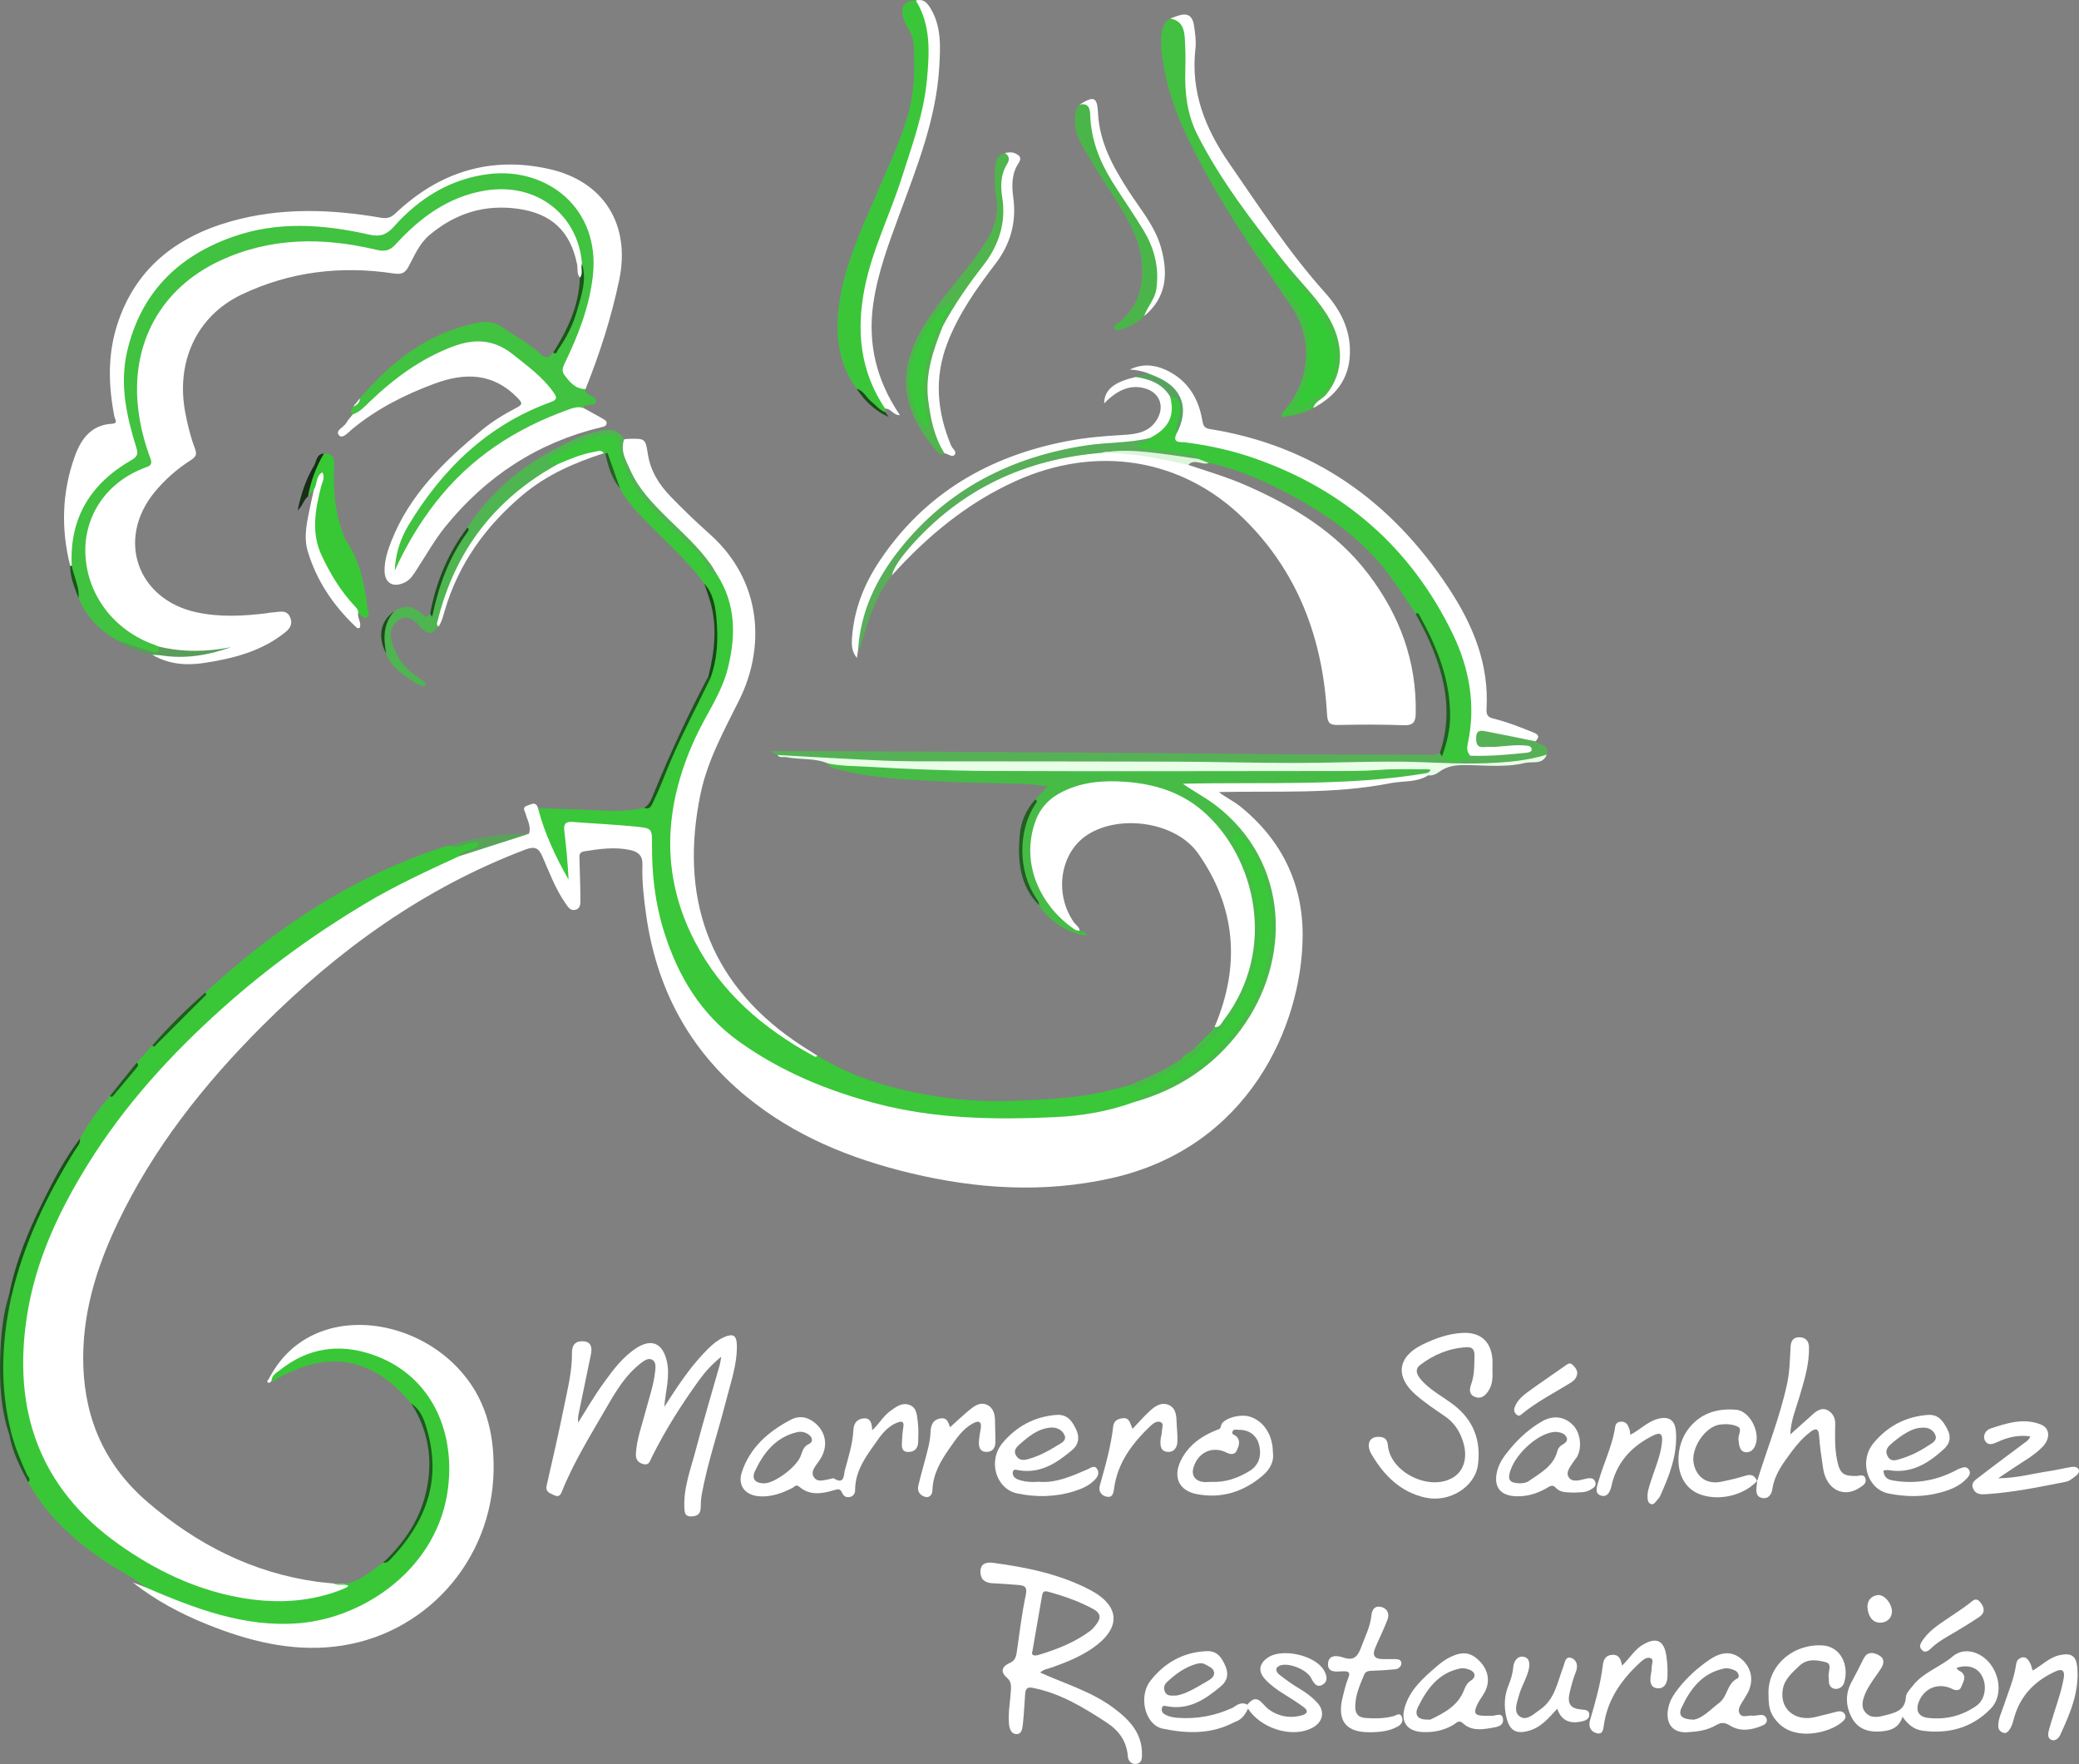 <svg xmlns="http://www.w3.org/2000/svg" width="343" height="291" viewBox="0 0 343 291" fill="none"><rect x="0" y="0" width="343" height="291" fill="#808080" stroke="none"/><g clip-path="url(#clip0_26_174)"><path d="M235.62 127.908C233.692 129.127 231.441 128.791 229.346 129.207C220.09 131.047 210.704 130.453 201.088 130.662C202.341 131.622 203.605 132.21 204.679 133.081C211.482 138.603 214.986 145.856 214.916 154.461C214.8 169.093 206.089 189.307 183.28 194.377C172.158 196.848 161.193 196.151 150.241 193.533C140.346 191.167 131.09 187.409 123.143 180.901C113.627 173.11 108.298 162.979 106.595 150.872C106.21 148.128 105.9 145.374 105.99 142.606C106.037 141.111 105.225 140.493 103.982 140.227C101.442 139.682 98.921 140.035 96.395 140.443C95.46 140.596 95.597 141.194 95.607 141.766C95.647 143.922 95.756 146.078 95.753 148.234C95.753 148.902 95.859 149.823 94.978 150.072C94.041 150.338 93.615 149.48 93.196 148.872C91.593 146.533 90.619 143.872 89.489 141.3C88.857 139.862 88.232 139.563 86.659 140.158C69.952 146.487 55.858 156.67 43.316 169.196C33.661 178.838 25.282 189.413 19.387 201.796C15.836 209.258 13.459 217.029 13.748 225.415C14.061 234.386 17.469 241.878 24.338 247.785C32.491 254.795 41.7 259.487 52.437 260.955C53.314 261.075 54.199 261.135 55.08 261.224C55.934 261.427 56.832 261.085 57.806 261.467C57.58 262.294 56.885 262.517 56.253 262.756C51.705 264.48 46.984 264.909 42.193 264.377C33.003 263.361 24.966 259.463 17.738 253.941C9.373 247.549 4.415 239.07 3.528 228.478C2.77 219.448 4.745 210.883 8.399 202.653C12.595 193.207 18.337 184.795 25.252 177.133C34.436 166.956 44.822 158.242 56.41 150.919C62.564 147.028 68.974 143.683 75.691 140.892C79.471 139.506 83.212 137.988 87.264 137.549C87.677 136.343 87.005 135.32 86.713 134.23C86.583 133.755 86.084 133.207 86.969 132.911C87.66 132.679 88.402 132.144 88.764 133.32C89.067 133.486 89.293 133.729 89.396 134.058C90.436 137.453 91.972 140.646 93.366 143.679C92.99 141.536 92.84 139.158 92.687 136.785C92.611 135.586 93.339 135.034 94.822 135.117C96.255 135.197 97.695 135.31 99.118 135.45C101.319 135.666 103.546 135.589 105.731 135.975C107.569 136.3 107.985 136.779 108.065 138.772C108.168 141.31 108.005 143.855 108.404 146.387C110.309 158.507 115.642 168.289 126.817 174.389C134.684 178.681 142.933 181.871 151.797 182.981C162.802 184.359 173.864 184.844 184.79 182.05C185.541 181.858 186.286 181.652 187.017 181.389C196.819 178.489 204.12 172.568 207.964 163.049C212.436 151.976 209.969 139.769 198.86 132.21C197.806 131.493 196.669 130.911 195.645 130.154C195.386 129.961 195.047 129.745 195.1 129.389C195.173 128.914 195.642 128.898 196.011 128.831C196.556 128.735 197.115 128.765 197.667 128.765C202.371 128.765 207.079 128.875 211.777 128.735C218.238 128.546 224.701 128.436 231.141 127.768C232.598 127.619 234.014 126.831 235.527 127.416C235.69 127.552 235.723 127.715 235.627 127.904L235.62 127.908Z" fill="white"></path><path d="M95.67 45.803C95.111 45.145 95.357 44.315 95.204 43.571C94.107 38.165 91.025 35.231 85.479 34.447C79.96 33.666 75.109 35.188 70.86 38.77C69.187 40.182 68.386 42.145 67.405 43.983C66.807 45.102 66.168 45.298 64.941 45.112C56.25 43.797 47.802 44.806 39.858 48.594C32.368 52.166 28.923 59.834 30.609 68.283C30.998 70.233 31.457 72.17 32.175 74.024C32.52 74.918 32.331 75.36 31.533 75.871C29.239 77.34 27.191 79.117 25.465 81.237C19.151 88.992 22.649 98.893 32.421 101.009C36.271 101.843 40.121 101.637 43.981 101.165C44.31 101.125 44.636 101.039 44.965 101.026C46.073 100.976 47.393 100.448 47.928 101.986C48.42 103.398 47.293 104.152 46.412 104.803C42.665 107.571 38.276 108.654 33.767 109.355C30.755 109.824 27.842 109.598 25.143 108.026C25.542 107.504 26.107 107.554 26.659 107.614C30.426 108.023 34.153 107.9 37.814 106.83C37.91 106.803 37.987 106.89 37.977 106.857C34.113 107.71 30.203 108.388 26.28 107.106C21.043 105.451 17.076 102.305 14.952 97.155C11.86 89.666 14.207 81.433 22.107 77.45C24.747 76.117 24.604 76.725 23.683 73.838C21.695 67.599 21.322 61.342 23.836 55.156C26.343 48.986 30.945 44.816 36.956 42.202C44.992 38.706 53.321 38.736 61.709 40.607C63.279 40.956 64.256 40.6 65.347 39.491C69.363 35.407 73.892 32.184 79.687 30.992C88.089 29.264 96.215 35.344 96.441 43.66C96.265 44.404 96.837 45.418 95.67 45.803Z" fill="white"></path><path d="M75.704 141.264C70.431 143.693 65.164 146.121 60.17 149.111C51.888 154.072 44.108 159.707 36.906 166.139C28.275 173.844 20.531 182.313 14.427 192.187C9.682 199.862 5.885 207.969 4.472 216.953C2.018 232.538 6.434 245.469 19.667 254.812C25.655 259.038 32.138 262.168 39.39 263.51C44.975 264.543 50.511 264.404 55.908 262.41C56.373 262.238 56.822 262.028 57.271 261.819C57.347 261.782 57.381 261.653 57.437 261.563C56.676 261.251 55.811 261.659 55.073 261.228C58.514 261.792 60.739 259.5 63.212 257.785C65.576 256.447 66.906 254.164 68.193 251.955C71.066 247.024 71.95 241.735 70.271 236.18C69.766 234.505 69.071 232.884 67.864 231.551C65.57 228.834 62.973 226.495 59.532 225.332C54.691 223.7 50.245 224.98 45.966 227.305C45.591 227.511 45.291 227.887 44.796 227.827C44.66 226.515 45.677 225.88 46.488 225.255C50.811 221.926 55.721 221.285 60.815 222.787C69.084 225.222 74.234 232.711 74.55 241.359C75.085 255.942 63.099 265.982 52.071 267.829C45.172 268.985 38.502 267.926 32.025 265.454C29.851 264.626 27.596 264.022 25.485 263.035C24.9 262.762 24.045 262.739 23.936 261.826C21.771 260.025 19.191 258.869 16.89 257.274C11.943 253.845 7.584 249.871 4.661 244.516C3.601 241.675 2.174 238.97 1.523 235.977C-0.116 229.548 -0.047 223.079 1.087 216.59C1.23 215.776 1.35 214.956 1.529 214.148C3.681 205.218 7.451 196.995 12.432 189.303C12.731 188.841 13.024 188.376 13.193 187.845C14.536 185.28 16.288 183.004 18.147 180.801C19.783 179.103 21.379 177.372 22.562 175.309C23.417 174.365 24.275 173.422 25.129 172.475C28.182 169.697 31.094 166.78 33.88 163.737C45.527 153.009 58.455 144.377 73.696 139.559C73.898 139.496 74.131 139.516 74.351 139.496C75.631 139.642 76.745 138.928 77.972 138.792C78.45 138.739 78.996 138.49 79.202 139.171C79.408 139.858 78.856 139.925 78.387 140.118C77.489 140.483 76.489 140.623 75.714 141.271L75.704 141.264Z" fill="#39C738"></path><path d="M187.087 181.811C182.858 183.363 178.432 184.09 173.984 184.293C164.132 184.748 154.29 184.582 144.655 182.067C136.509 179.937 128.802 176.748 121.94 171.834C115.636 167.322 111.842 161.009 109.544 153.67C108.072 148.965 107.536 144.188 107.569 139.3C107.586 136.739 107.556 136.629 105.039 136.376C101.522 136.021 97.981 135.868 94.453 135.589C93.193 135.489 92.97 136.044 93.11 137.171C93.439 139.795 93.662 142.433 93.811 145.115C91.667 141.38 89.855 137.509 88.757 133.323C92.235 133.446 95.716 133.516 99.191 133.709C101.578 133.841 103.932 133.802 106.266 133.257C107.599 133.097 107.729 131.881 108.105 130.997C109.458 127.815 110.898 124.668 112.214 121.472C113.351 118.714 114.951 116.213 116.227 113.535C116.537 112.89 116.859 112.252 117.092 111.571C118.259 107.398 118.532 103.208 117.358 98.992C117.092 98.032 116.616 97.162 116.191 96.268C112.966 91.859 108.71 88.41 105.069 84.387C104.009 83.214 102.981 82.018 102.296 80.573C101.196 78.782 100.793 76.695 99.866 74.831L99.729 74.848L99.626 74.762C97.635 74.785 95.829 75.529 94.004 76.2C93.392 76.426 92.827 76.775 92.179 76.905C91.786 76.931 91.401 76.865 91.045 76.715C90.114 76.323 89.971 75.635 90.809 75.13C93.778 73.343 96.76 71.562 100.388 71.419C101.452 71.376 102.034 71.835 102.396 72.752C102.559 73.167 102.639 73.602 102.712 74.034C103.387 77.862 105.325 80.988 108.022 83.709C110.233 85.942 112.49 88.131 114.745 90.321C115.695 91.244 116.557 92.268 117.099 93.49C117.414 94.201 118.049 94.354 118.621 94.663C120.497 97.079 121.165 99.926 121.328 102.87C121.604 107.807 120.31 112.392 117.847 116.668C114.532 122.419 112.018 128.446 111.29 135.131C110.359 143.679 112.344 151.47 117.105 158.6C121.467 165.136 127.402 169.92 134.059 173.91C134.295 174.05 134.547 174.173 134.84 174.139C141.031 177.997 147.927 179.844 155.025 180.944C159.171 181.585 163.394 181.774 167.6 181.588C172.614 181.366 177.641 181.186 182.555 179.997C183.832 179.688 185.102 179.349 186.375 179.027C188.161 179.279 189.567 178.223 191.024 177.535C196.137 175.126 200.243 171.478 203.296 166.73C206.784 161.302 207.921 155.374 206.8 148.989C206.185 145.48 205.111 142.168 203.309 139.088C202.943 138.466 202.863 137.775 203.532 137.307C204.137 136.885 204.566 137.393 204.938 137.792C207.502 140.543 208.965 143.882 209.583 147.51C210.544 153.135 210.218 158.627 207.695 163.953C206.521 166.431 205.141 168.764 203.505 170.864C201.696 173.186 199.426 175.146 196.935 176.847C193.86 178.95 190.405 180.223 187.09 181.808L187.087 181.811Z" fill="#3AC739"></path><path d="M196.051 76.695C199.279 77.765 202.541 78.735 205.66 80.108C213.443 83.53 220.568 87.862 225.802 94.766C230.932 101.534 233.738 109.096 233.572 117.681C233.542 119.146 233.136 119.688 231.59 119.635C227.996 119.512 224.392 119.518 220.798 119.598C219.405 119.628 219.016 119.289 218.933 117.797C218.241 105.401 214.165 94.344 205.161 85.53C194.984 75.562 180.866 73.346 167.563 79.357C159.564 82.972 152.98 88.45 147.152 94.916C146.663 94.288 146.617 94.255 147.076 93.593C148.741 91.188 150.527 88.859 152.648 86.842C159.058 80.749 166.755 77.091 175.294 75.084C177.501 74.566 179.746 74.29 182.02 74.293C186.199 74.164 190.259 75.008 194.319 75.818C194.964 75.948 195.629 76.094 196.051 76.695Z" fill="white"></path><path d="M96.012 43.501C95.444 35.71 88.804 29.998 80.023 31.44C73.948 32.437 69.267 35.929 65.247 40.335C64.173 41.511 63.269 41.484 61.946 41.172C53.231 39.115 44.63 39.145 36.344 42.989C26.539 47.538 21.552 56.664 22.792 67.406C23.118 70.223 23.809 72.928 24.797 75.566C25.079 76.32 25.05 76.749 24.192 77.054C17.509 79.423 13.745 85.241 14.097 91.613C14.463 98.215 18.819 103.996 25.415 106.342C25.675 106.435 25.924 106.554 26.177 106.664C26.509 107.634 26.183 108.026 25.056 107.754C23.364 107.345 21.725 106.737 20.132 106.026C19.883 105.916 19.657 105.76 19.397 105.671C16.471 104.049 14.267 101.767 12.954 98.663C12.724 96.813 11.86 95.112 11.717 93.241C10.69 85.759 14.214 80.466 20.019 76.39C22.489 74.656 22.37 75.254 21.538 72.194C20.209 67.286 19.371 62.319 20.681 57.292C23.324 47.166 30.01 41.032 39.912 38.122C46.475 36.191 53.042 36.643 59.621 37.956C60.163 38.065 60.722 38.125 61.247 38.291C62.651 38.736 63.641 38.238 64.596 37.165C68.811 32.424 73.955 29.161 80.316 28.317C90.656 26.945 99.636 34.344 98.227 45.76C97.685 50.149 96.338 54.279 94.423 58.243C92.857 61.485 92.967 61.867 96.115 63.741C96.308 63.858 96.468 64.004 96.594 64.19C96.501 64.635 96.784 64.851 97.099 65.077C97.568 65.406 98.426 65.562 98.323 66.216C98.213 66.914 97.382 66.771 96.807 66.818C96.454 66.848 96.361 67.057 96.315 67.339C90.839 68.722 85.841 71.15 81.27 74.423C74.979 78.928 70.215 84.739 66.83 91.683C66.587 92.181 66.374 92.693 66.102 93.175C65.852 93.613 65.772 94.477 65.121 94.251C64.472 94.025 64.626 93.201 64.758 92.62C65.264 90.401 65.945 88.231 67.099 86.254C70.986 79.586 76.316 74.263 82.613 69.881C84.894 68.293 87.431 67.153 90.034 66.193C91.168 65.775 91.214 65.309 90.523 64.406C88.043 61.166 84.781 58.934 81.246 57.033C80.279 56.515 79.242 56.518 78.168 56.708C74.893 57.282 71.92 58.598 69.141 60.366C66.285 62.18 63.585 64.193 61.231 66.658C60.426 67.502 59.612 68.529 58.188 68.359C57.447 67.904 58.162 67.519 58.248 67.1C58.74 66.735 59.103 66.263 59.372 65.718C64.596 59.581 70.713 54.84 78.843 53.219C80.335 52.92 81.725 53.202 82.949 54.036C85.043 55.462 87.304 56.668 89.18 58.389C90.094 59.226 90.659 58.97 91.261 58.14C93.489 55.601 94.682 52.554 95.45 49.342C95.906 47.438 96.418 45.501 96.006 43.498L96.012 43.501Z" fill="#41C240"></path><path d="M23.929 261.826C32.072 265.314 40.294 268.537 49.414 267.77C60.283 266.856 72.412 258.55 73.945 245.277C75.066 235.555 70.786 226.651 61.397 223.448C55.948 221.588 50.824 222.348 46.252 225.967C45.644 226.448 44.816 226.85 44.789 227.827C44.663 227.933 44.513 228.149 44.417 228.126C43.785 227.99 44.244 227.674 44.354 227.465C46.153 224.013 48.779 221.418 52.39 219.9C59.801 216.787 69.536 219.295 75.581 225.714C80.086 230.502 81.549 236.276 81.436 242.625C81.17 257.543 70.028 269.969 55.156 271.64C47.845 272.461 40.873 270.667 34.133 267.952C29.777 266.198 25.651 263.992 21.904 261.042C22.579 261.304 23.254 261.563 23.929 261.826Z" fill="white"></path><path d="M96.604 64.19C94.892 64.176 93.951 62.99 93.07 61.788C92.661 61.229 92.837 60.615 93.159 59.947C95.38 55.362 97.232 50.664 97.811 45.528C99.081 34.278 90.144 27.53 80.601 28.719C74.291 29.507 69.171 32.69 65.001 37.368C63.794 38.723 62.727 39.112 60.915 38.703C53.337 36.995 45.757 36.431 38.223 39.132C29.162 42.381 23.214 48.468 20.99 57.897C19.706 63.343 20.87 68.658 22.499 73.861C22.842 74.954 22.602 75.376 21.668 75.911C14.945 79.769 11.428 85.467 11.836 93.354C11.73 93.47 11.644 93.457 11.574 93.314C10.041 87.204 10.214 81.141 12.365 75.217C13.386 72.403 15.058 70.094 18.466 69.908C19.56 69.848 18.962 69.167 18.879 68.742C17.884 63.675 17.735 58.615 19.311 53.651C22.253 44.388 28.966 39.118 38.023 36.537C46.232 34.198 54.551 34.487 62.863 35.922C63.907 36.102 64.526 35.879 65.297 35.151C72.466 28.374 80.917 25.706 90.616 27.885C99.666 29.919 104.062 37.092 102.157 46.202C100.863 52.375 98.941 58.352 96.597 64.2L96.604 64.19Z" fill="white"></path><path d="M200.383 169.412C204.659 159.391 203.944 149.753 197.69 140.815C194.046 135.606 184.826 134.25 179.446 137.692C174.918 140.586 173.854 147.341 177.142 152.105C177.475 152.587 178.08 152.892 178.126 153.564C177.392 153.936 176.826 153.497 176.318 153.098C172.404 150.038 169.794 146.241 169.658 141.088C169.635 140.204 169.585 139.314 169.678 138.436C170.064 134.868 171.586 132.021 174.905 130.316C179.313 128.047 183.965 128.104 188.676 128.874C194.425 129.815 199.047 132.692 202.378 137.426C204.945 141.071 206.348 145.221 207.043 149.65C208.13 156.587 206.245 162.724 202.315 168.355C201.906 168.94 201.49 169.92 200.383 169.418V169.412Z" fill="white"></path><path d="M58.199 68.359C59.346 67.984 60.12 67.113 60.955 66.313C64.978 62.455 69.377 59.183 74.66 57.183C78.241 55.824 81.469 55.947 84.595 58.442C87.018 60.379 89.525 62.17 91.337 64.751C91.933 65.598 91.913 65.954 90.865 66.333C80.468 70.107 73.017 77.33 67.408 86.616C66.042 88.879 65.234 91.41 65.134 94.132C66.95 90.091 69.18 86.344 71.904 82.849C77.599 75.546 84.997 70.738 93.602 67.635C94.443 67.333 95.371 66.957 96.325 67.343C97.389 67.927 98.459 68.499 99.51 69.107C99.832 69.293 100.221 69.542 100.042 70.007C99.916 70.336 99.563 70.389 99.224 70.472C88.747 72.974 80.209 78.566 73.47 86.882C71.704 89.061 70.324 91.55 68.781 93.906C68.236 94.74 67.748 95.61 66.797 96.075C64.852 97.025 63.435 96.205 63.445 94.065C63.452 92.391 63.957 90.819 64.569 89.264C67.591 81.576 73.287 76.081 79.471 70.968C81.23 69.512 83.162 68.339 85.17 67.293C86.177 66.768 86.274 66.539 85.383 65.628C81.326 61.475 76.678 61.432 71.644 63.303C66.747 65.123 62.145 67.456 58.092 70.801C57.457 71.326 56.506 72.446 55.954 71.838C55.203 71.014 56.692 70.519 57.098 69.811C57.397 69.29 57.829 68.844 58.202 68.363L58.199 68.359Z" fill="white"></path><path d="M134.837 174.139C134.611 174.482 134.375 174.279 134.142 174.153C125.916 169.664 119.01 163.757 114.641 155.331C108.876 144.208 109.561 133.021 114.658 121.847C116.44 117.937 119.054 114.418 120.104 110.162C121.437 104.77 121.391 99.564 118.249 94.72C116.826 93.477 116.068 91.686 114.708 90.391C112.198 87.995 109.681 85.596 107.323 83.058C104.943 80.493 103.181 77.533 102.522 74.024C102.409 73.433 102.216 72.798 102.988 72.463C103.264 72.436 103.54 72.396 103.812 72.389C106.412 72.34 106.496 72.35 106.885 74.898C107.313 77.712 108.76 79.968 110.665 81.938C112.703 84.045 114.821 86.085 117.012 88.032C125.986 95.992 126.129 107.053 122.003 115.392C119.509 120.429 116.746 125.366 115.582 130.944C112.091 147.696 116.713 161.787 131.083 171.717C132.306 172.565 133.58 173.339 134.833 174.146L134.837 174.139Z" fill="white"></path><path d="M200.383 169.412C201.244 169.548 201.5 168.807 201.876 168.315C210.83 156.644 207.116 141.31 198.465 133.818C194.784 130.632 190.395 129.316 185.681 128.974C182.189 128.718 178.738 128.948 175.47 130.516C173.242 131.582 171.66 133.177 170.835 135.456C168.232 142.683 171.882 149.686 177.335 153.351C177.548 153.494 177.86 153.494 178.126 153.564C178.781 153.424 179.057 153.999 179.513 154.278C176.923 154.417 172.996 152.009 171.41 149.318C168.594 145.683 168.075 141.526 168.611 137.121C168.85 135.157 169.934 133.566 170.818 131.881C171.453 131.204 172.092 130.529 172.876 129.695C171.433 129.559 170.11 129.363 168.784 129.316C164.262 129.16 159.737 129.15 155.221 128.908C149.576 128.605 143.91 128.399 138.394 126.947C137.719 126.771 136.961 126.722 136.615 125.951C138.324 125.133 140.103 125.741 141.809 125.858C144.735 126.057 147.664 126.173 150.59 126.323C160.877 126.848 171.177 126.692 181.471 126.695C194.319 126.698 207.166 126.645 220.013 126.725C224.611 126.755 229.186 126.16 233.785 126.366C234.446 126.396 235.125 126.336 235.75 126.602C235.972 126.698 236.312 126.785 236.199 127.157C236.102 127.482 235.796 127.489 235.524 127.516C222.251 129.768 208.842 128.978 195.156 129.29C197.078 130.642 198.92 131.589 200.563 132.841C212.758 142.168 213.191 158.391 204.715 169.854C200.25 175.89 194.305 179.801 187.087 181.811C187.915 180.844 189.122 180.549 190.216 180.063C194.398 178.2 198.235 175.877 201.464 172.538C205.214 168.661 207.798 164.172 209.004 158.963C210.66 151.806 209.849 145.005 205.483 138.862C205.45 138.815 205.42 138.762 205.377 138.736C204.762 138.363 204.383 137.048 203.668 137.586C202.774 138.26 203.917 138.935 204.24 139.639C205.36 142.075 206.481 144.563 206.94 147.198C207.286 149.181 207.768 151.175 207.698 153.245C207.485 159.743 205.42 165.392 201.038 170.362C197.367 174.522 192.945 177.303 187.938 179.402C187.19 179.718 186.814 179.489 186.375 179.024C189.321 177.754 192.29 176.535 194.944 174.688C195.525 174.485 195.974 174.12 196.307 173.601C196.656 173.292 197.005 172.983 197.351 172.671C198.431 172.013 199.306 171.146 199.961 170.06C200.1 169.84 200.243 169.624 200.383 169.405V169.412Z" fill="#46BC46"></path><path d="M189.308 61.542C188.367 61.209 187.403 60.997 186.392 60.967C188.367 59.99 190.405 60.136 192.304 61.007C195.848 62.632 197.727 65.592 198.362 69.363C198.495 70.163 198.654 70.625 199.595 70.775C216.672 73.516 229.482 82.626 238.938 96.906C243.018 103.069 245.704 109.548 245.249 117.056C245.196 117.957 245.558 118.339 246.333 118.528C248.644 119.1 250.845 119.964 253.046 120.857C254.05 121.266 253.88 121.685 253.348 122.293C252.371 122.877 251.4 122.379 250.462 122.196C248.89 121.894 247.33 121.495 245.738 121.296C245.186 121.226 244.368 120.897 244.271 121.818C244.172 122.804 245.056 122.691 245.691 122.745C247.247 122.877 248.767 122.339 250.316 122.439C251.32 122.502 252.823 122.233 252.893 123.555C252.959 124.798 251.473 124.638 250.535 124.758C247.915 125.093 245.285 125.299 242.639 125.024C241.758 124.499 241.518 123.698 241.688 122.741C243.547 112.176 239.796 103.228 233.452 95.162C228.628 89.028 222.909 83.825 216.017 80.014C209.836 76.599 203.209 74.556 196.247 73.529C195.755 73.456 195.26 73.4 194.774 73.287C193.697 73.041 193.211 72.496 193.74 71.389C194.079 70.755 194.295 70.077 194.455 69.376C195.11 66.479 194.495 64.971 192.048 63.322C191.143 62.715 189.986 62.489 189.315 61.528L189.308 61.542Z" fill="white"></path><path d="M109.598 232.08C111.699 228.834 113.607 225.89 116.021 223.332C117.045 222.249 118.093 221.179 119.489 220.574C120.965 219.936 121.537 220.302 121.57 221.91C121.634 225.096 120.55 228.069 119.782 231.1C118.472 236.263 116.726 241.313 115.772 246.566C115.646 247.267 115.609 247.991 115.602 248.705C115.592 249.772 115.037 250.137 114.04 250.16C112.962 250.184 112.946 249.476 112.909 248.725C112.753 245.403 113.966 242.339 114.784 239.216C116.021 234.492 117.431 229.814 118.758 225.112C118.844 224.803 118.874 224.478 118.994 223.807C117.441 225.086 116.324 226.312 115.33 227.691C112.4 231.754 109.721 235.967 107.5 240.465C107.214 241.044 107.094 241.778 106.136 241.525C105.249 241.289 104.87 240.738 104.913 239.844C105.029 237.455 105.88 235.236 106.472 232.957C107.054 230.724 107.842 228.545 108.091 226.225C108.165 225.541 108.241 224.76 107.709 224.382C107.054 223.916 106.366 224.395 105.771 224.847C103.211 226.807 101.598 229.531 100.039 232.236C97.415 236.784 94.616 241.25 92.661 246.154C92.405 246.798 92.032 246.964 91.371 246.635C90.676 246.29 89.941 246.127 90.197 245.024C91.208 240.632 92.212 236.236 93.106 231.82C93.685 228.966 94.403 226.119 94.363 223.175C94.343 221.833 94.995 221.175 96.248 221.268C97.612 221.368 97.708 222.375 97.485 223.458C96.81 226.744 96.122 230.026 95.45 233.312C95.364 233.741 95.334 234.179 95.391 234.671C96.764 232.482 98.064 230.259 99.57 228.172C101.116 226.029 102.692 223.896 104.943 222.418C107.483 220.75 109.315 221.567 110.007 224.514C110.582 226.963 109.834 229.312 109.594 232.08H109.598Z" fill="white"></path><path d="M194.122 71.516C193.304 73.194 194.867 72.881 195.506 72.964C199.299 73.456 203.023 74.25 206.634 75.489C221.649 80.646 232.787 90.314 239.69 104.604C242.426 110.269 243.523 116.359 242.16 122.678C241.994 123.442 242.014 124.097 242.582 124.672C242.606 124.894 242.582 125.117 242.436 125.283C241.588 126.26 238.606 126.173 237.662 125.157C238.124 122.847 238.952 120.621 238.958 118.199C238.968 113.737 237.878 109.558 235.973 105.577C235.264 104.102 234.776 102.481 233.575 101.272C232.119 99.129 230.743 96.929 229.196 94.856C224.498 88.56 218.161 84.3 211.272 80.782C207.502 78.855 203.602 77.237 199.429 76.373C198.794 76.104 197.999 76.396 197.447 75.825C194.934 74.858 192.231 75.047 189.64 74.546C189.478 74.516 189.308 74.536 189.145 74.506C188.444 74.38 187.503 74.363 187.353 73.579C187.153 72.526 188.334 72.811 188.866 72.443C189.002 72.35 189.148 72.27 189.278 72.167C191.24 70.968 193.012 69.638 192.915 66.99C192.896 66.409 192.623 65.801 193.058 65.253C194.099 64.658 194.472 65.336 194.704 66.156C195.033 67.303 194.91 68.439 194.585 69.582C194.405 70.217 194.219 70.855 194.122 71.512V71.516Z" fill="#3BC53B"></path><path d="M141.33 64.123C138.434 60.156 137.799 55.671 138.348 50.937C139.216 43.408 142.65 36.743 145.536 29.899C147.332 25.643 149.356 21.486 150.274 16.895C150.909 13.715 150.929 10.539 150.73 7.349C150.67 6.389 150.327 5.426 149.765 4.572C149.44 4.073 149.19 3.502 149.027 2.93C148.495 1.057 149.203 0.116 151.105 0.086C152.99 1.9 153.489 4.256 153.612 6.718C153.918 12.991 152.671 19.018 150.726 24.952C148.881 30.576 146.716 36.078 144.698 41.64C143.328 45.411 142.647 49.348 142.394 53.322C142.148 57.126 143.069 60.778 144.738 64.23C145.237 65.26 146.015 66.19 146.035 67.416L146.055 68.001C145.313 68.296 144.974 67.698 144.562 67.309C143.461 66.273 142.451 65.15 141.333 64.13L141.33 64.123Z" fill="#3BC63A"></path><path d="M237.891 124.814C238.815 125.974 241.326 125.898 242.579 124.668C245.718 124.775 248.836 124.492 251.952 124.167C252.274 124.133 252.707 123.984 252.703 123.648C252.7 123.093 252.148 123.03 251.736 122.99C250.08 122.838 248.434 123.08 246.788 123.2C246.183 123.243 245.568 123.163 244.97 123.233C243.729 123.376 243.517 122.745 243.54 121.671C243.57 120.283 244.471 120.518 245.259 120.668C247.959 121.18 250.645 121.748 253.338 122.296C254.08 122.924 255.716 122.794 255.187 124.489C253.421 125.765 251.294 125.575 249.309 125.871C247.231 126.177 245.103 125.971 243.008 126.094C237.319 126.426 231.634 125.981 225.948 126.13C218.484 126.326 211.016 126.662 203.555 126.416C184.613 125.791 165.668 126.389 146.726 126.037C141.869 125.947 137.008 125.532 132.18 124.907C130.87 124.738 129.53 124.957 128.25 124.555C127.974 124.409 127.702 124.263 127.047 123.914C130.94 123.914 134.448 123.894 137.955 123.914C160.88 124.057 183.809 124.143 206.734 124.386C216.369 124.489 226.001 124.482 235.637 124.499C236.285 124.499 236.977 124.655 237.558 124.193C237.868 124.293 237.675 124.662 237.891 124.811V124.814Z" fill="#56B156"></path><path d="M246.226 225.83C246.273 227.099 246.3 228.375 245.541 229.488C245.01 230.269 244.335 230.85 243.324 230.435C242.286 230.01 242.453 229.106 242.732 228.319C243.281 226.774 243.237 225.189 243.267 223.591C243.284 222.667 242.922 222.205 242.037 222.245C239.148 222.375 236.561 223.448 234.31 225.172C233.229 226.003 233.885 227.006 234.663 227.844C236.145 229.438 238.084 230.425 239.789 231.724C243.088 234.236 244.348 237.598 243.846 241.592C243.38 245.293 239.138 247.928 235.165 247.054C231.065 246.154 228.339 243.403 226.304 239.947C225.326 238.286 225.918 237.03 227.388 237.03C228.302 237.03 228.881 237.316 228.98 238.439C229.379 242.931 235.926 246.097 239.776 243.712C241.475 242.662 242.143 240.505 241.465 238.11C240.94 236.259 239.989 234.711 238.337 233.598C236.701 232.495 235.052 231.382 233.569 230.09C230.111 227.069 230.58 223.79 234.729 221.787C236.81 220.783 238.985 219.989 241.349 219.883C244.228 219.753 245.967 221.258 246.22 224.169C246.266 224.717 246.226 225.275 246.226 225.827V225.83Z" fill="white"></path><path d="M128.25 124.552C134.095 124.864 139.937 125.23 145.785 125.476C149.157 125.619 152.538 125.592 155.916 125.599C168.484 125.622 181.056 125.599 193.624 125.645C200.323 125.668 207.02 125.864 213.716 125.864C219.465 125.864 225.213 125.599 230.962 125.648C235.66 125.688 240.361 126.097 245.063 125.908C248.477 125.771 251.892 125.525 255.187 124.489C254.505 126.233 252.823 125.562 251.609 125.858C248.275 126.668 244.843 126.213 241.455 126.21C239.962 126.21 238.632 126.456 237.449 127.333C236.887 127.748 236.315 127.984 235.62 127.904C235.59 127.775 235.557 127.642 235.527 127.509C236.052 127.177 236.272 126.898 235.391 126.904C232.787 126.918 230.174 126.815 227.584 127.011C224.814 127.22 222.051 127.193 219.285 127.193C200.559 127.207 181.837 127.263 163.111 127.18C156.475 127.15 149.835 126.884 143.209 126.489C141.018 126.359 138.79 126.396 136.615 125.944C134.418 125.011 132.024 125.353 129.75 124.911C129.241 124.811 128.642 125.104 128.247 124.545L128.25 124.552Z" fill="#E8FEE7"></path><path d="M216.668 67.316C215.086 68.283 213.3 68.482 211.601 68.831C211.289 68.29 211.595 68.05 211.794 67.831C216.116 63.057 216.735 55.977 213.091 50.611C208.722 44.179 204.217 37.839 200.367 31.075C196.603 24.463 192.989 17.775 191.852 10.1C191.619 8.529 191.409 6.954 191.672 5.342C191.835 4.346 192.197 3.575 193.062 3.057C194.718 3.077 195.442 3.595 195.722 5.13C196.117 7.313 196.174 9.499 196.028 11.732C195.765 15.825 196.553 19.739 198.591 23.383C203.392 31.985 209.42 39.693 215.771 47.175C217.024 48.651 218.294 50.109 219.355 51.744C221.16 54.521 221.749 57.575 221.343 60.797C221.06 63.033 219.8 64.788 218.051 66.183C217.586 66.555 216.944 66.711 216.672 67.316H216.668Z" fill="#43BF42"></path><path d="M216.668 67.316C216.971 66.186 218.138 65.881 218.8 65.077C221.792 61.445 221.858 56.492 218.876 51.824C216.871 48.684 214.155 46.119 211.864 43.208C206.627 36.554 201.444 29.879 197.577 22.287C195.838 18.868 195.439 15.25 195.559 11.509C195.615 9.738 195.582 7.977 195.466 6.206C195.353 4.519 194.814 3.379 193.055 3.053C193.418 2.924 193.78 2.791 194.142 2.661C195.898 2.037 196.752 2.498 197.012 4.342C197.178 5.542 197.367 6.788 197.231 7.977C196.413 15.074 198.791 21.124 202.76 26.885C207.811 34.211 212.675 41.654 218.633 48.308C221.167 51.136 222.833 54.385 222.713 58.336C222.583 62.608 220.272 65.396 216.662 67.316H216.668Z" fill="white"></path><path d="M289.899 244.33C291.551 238.957 293.672 233.724 294.856 228.216C295.282 226.239 295.301 224.169 295.418 222.139C295.478 221.102 295.95 220.568 296.927 220.604C297.875 220.637 298.424 221.202 298.45 222.196C298.523 225.053 297.672 227.724 296.881 230.422C296.306 232.389 295.461 234.303 295.365 236.638C296.758 235.392 297.981 234.303 299.198 233.209C299.906 232.575 300.751 232.173 301.605 232.681C302.36 233.13 302.802 233.894 302.782 234.894C302.742 236.881 302.683 238.868 303.082 240.841C303.531 243.064 304.062 243.522 306.274 243.489C306.809 243.482 307.574 243.07 307.783 243.987C307.953 244.722 307.361 245.051 306.855 245.393C304.189 247.204 301.3 245.718 300.787 242.253C300.521 240.456 300.239 238.652 300.119 236.841C300.029 235.425 299.364 235.705 298.663 236.236C297.516 237.107 296.558 238.173 295.694 239.336C294.247 241.28 292.768 243.173 292.399 245.699C292.286 246.473 291.767 247.333 290.716 247.117C289.729 246.915 289.716 246.077 289.802 245.267C289.835 244.941 289.875 244.615 289.912 244.29L289.885 244.336L289.899 244.33Z" fill="white"></path><path d="M146.035 67.412C141.902 61.263 141.234 54.578 142.667 47.441C143.93 41.155 146.823 35.454 148.745 29.414C150.45 24.051 152.419 18.772 152.937 13.091C153.346 8.585 153.602 4.156 151.105 0.083C152.402 -0.269 153.047 0.558 153.596 1.498C155.334 4.479 155.152 7.745 154.965 11.001C154.473 19.616 151.278 27.52 148.356 35.474C146.607 40.235 144.828 44.94 144.09 50.01C143.112 56.734 144.612 62.798 148.469 68.479C147.398 68.552 146.972 67.343 146.028 67.412H146.035Z" fill="white"></path><path d="M193.045 65.429C193.89 68.539 192.849 70.668 189.707 72.257C188.144 73.15 186.379 73.423 184.66 73.473C177.744 73.682 171.078 75.147 164.92 78.167C153.778 83.629 145.496 91.786 142.271 104.209C142.008 105.219 141.895 106.269 141.563 107.269C141.51 107.651 141.453 108.033 141.38 108.534C140.522 107.534 140.489 106.398 140.562 105.302C140.881 100.624 142.52 96.418 145.124 92.524C152.562 81.397 163.148 75.247 176.095 72.762C179.2 72.167 182.339 71.918 185.491 71.735C187.692 71.609 189.8 71.227 190.997 69.004C192.111 66.934 191.293 64.834 189.055 64.12C186.718 63.372 184.45 64.173 182.163 66.555C182.193 64.316 183.775 63 187.4 62.19C189.458 61.91 191.157 62.568 192.5 64.15C192.812 64.519 193.211 64.858 193.048 65.432L193.045 65.429Z" fill="white"></path><path d="M102.988 72.459C102.273 74.38 103.297 75.994 104.009 77.599C105.375 80.686 107.709 83.068 110.076 85.41C112.593 87.895 115.253 90.251 117.305 93.165C117.65 93.656 117.933 94.195 118.246 94.713C117.404 94.637 117.045 94.311 116.613 93.414C115.848 91.832 114.488 90.533 113.159 89.291C110.582 86.882 107.935 84.536 105.761 81.736C103.829 79.244 102.502 76.456 102.15 73.3C102.014 72.077 101.452 71.662 100.315 71.762C97.788 71.984 95.464 72.775 93.339 74.174C92.887 74.473 92.292 74.556 91.856 74.868C91.394 75.2 90.519 75.3 90.589 75.978C90.659 76.665 91.57 76.227 91.989 76.582C91.949 77.131 91.464 77.247 91.105 77.47C81.822 83.131 75.584 91.112 72.731 101.647C72.582 102.202 72.073 102.704 72.359 103.358C71.092 104.843 70.487 104.787 69.014 103.059C67.728 101.551 66.145 101.517 65.031 103.003C64.472 103.747 64.326 104.587 64.559 105.504C65.161 107.88 66.338 109.857 68.369 111.302C69.061 111.794 69.879 112.179 70.394 113.063C69.643 113.292 69.107 113.023 68.629 112.711C66.657 111.425 64.582 110.229 63.718 107.83C63.232 106.039 62.823 104.268 63.731 102.454C64.06 101.793 64.659 101.411 65.044 100.83C66.813 99.773 67.827 99.84 69.476 101.159C69.978 101.561 70.427 102.062 70.966 101.225C71.787 99.434 71.98 97.451 72.725 95.633C73.742 93.145 74.78 90.673 76.362 88.467C76.662 88.052 77.137 87.666 77.094 87.052C80.917 81.167 86.074 76.808 92.332 73.702C92.847 73.662 93.259 73.43 93.598 73.047C95.324 72.031 97.219 71.453 99.154 71.047C100.68 70.728 102.113 70.898 102.988 72.456V72.459Z" fill="#4EB550"></path><path d="M51.795 80.752C51.466 81.141 51.136 81.526 50.811 81.915C50.442 81.656 50.375 81.254 50.505 80.895C51.263 78.762 51.898 76.566 53.441 74.812C54.96 74.692 55.173 75.685 55.13 76.838C54.977 80.785 55.209 84.676 56.749 88.387C56.832 88.59 56.849 88.836 56.972 89.008C59.299 92.317 60.114 96.108 60.579 100.026C60.649 100.617 61.084 101.318 60.619 101.757C60.007 102.335 59.648 101.262 59.06 101.258C56.16 98.305 53.963 94.886 52.35 91.092C51.296 88.61 51.572 85.995 51.835 83.417C51.984 81.948 52.433 80.519 52.875 79.088C52.303 79.523 52.772 80.603 51.795 80.755V80.752Z" fill="#38C836"></path><path d="M165.781 25.244C166.32 25.158 166.842 25.041 167.397 25.267C168.195 25.593 168.641 26.015 168.072 26.869C166.882 28.653 166.905 30.64 167.178 32.626C167.736 36.683 166.682 40.315 164.238 43.507C161.11 47.594 158.164 51.747 156.295 56.611C154.078 62.376 154.606 67.954 156.917 73.513C157.133 74.028 157.954 74.506 157.476 75.044C157.06 75.509 156.398 74.838 155.827 74.785C154.985 74.519 154.673 73.792 154.39 73.071C152.156 67.379 151.933 61.671 154.281 55.953C154.533 55.339 154.746 54.711 155.015 54.106C155.075 53.94 155.152 53.78 155.235 53.624C157.04 50.066 159.281 46.8 161.755 43.66C164.425 40.268 165.618 36.371 164.807 32.008C164.538 30.556 164.704 29.118 165.302 27.789C165.678 26.955 165.838 26.134 165.785 25.247L165.781 25.244Z" fill="white"></path><path d="M329.651 243.868C332.823 243.834 335.406 243.084 338.039 242.691C339.289 242.505 340.523 242.206 341.77 241.997C342.209 241.924 342.751 241.997 342.94 242.399C343.15 242.838 342.771 243.26 342.418 243.522C341.936 243.881 341.424 244.326 340.865 244.436C336.49 245.306 332.114 246.2 327.646 246.492C326.791 246.549 325.95 246.526 325.534 245.582C325.099 244.595 325.93 244.127 326.485 243.695C328.913 241.801 331.406 239.987 333.863 238.13C334.249 237.837 334.718 237.611 334.954 236.957C333.025 236.678 331.26 237.09 329.581 237.871C328.813 238.226 328.018 238.512 327.539 237.734C327.007 236.874 327.632 235.914 328.361 235.674C331.067 234.781 333.85 233.854 336.713 234.997C338.222 235.601 338.312 237.316 336.969 238.698C335.576 240.13 333.813 241.077 332.174 242.186C331.466 242.665 330.751 243.137 329.651 243.874V243.868Z" fill="white"></path><path d="M203.705 284.073C203.522 283.677 203.276 283.299 203.678 282.873C204.167 282.355 203.904 281.993 203.379 281.717C204.064 281.262 204.739 280.757 205.64 281.132C205.686 281.152 205.723 281.205 205.763 281.242C207.455 279.169 208.1 281.066 209.29 281.966C210.833 283.132 212.788 283.528 214.783 282.973C215.87 282.671 215.801 282.129 215.019 281.568C213.995 280.83 212.935 280.139 211.857 279.481C210.723 278.787 209.646 278.016 208.745 277.046C207.522 275.727 207.701 274.458 209.181 273.441C211.515 271.836 216.944 273.046 218.404 275.504C218.889 276.321 219.165 277.302 218.278 277.873C217.263 278.528 216.741 277.657 216.309 276.813C215.594 275.414 212.532 274.182 211.139 274.777C210.185 275.182 210.6 275.893 211.116 276.298C212.193 277.149 213.327 277.943 214.507 278.644C215.515 279.242 216.429 279.936 217.23 280.774C218.673 282.275 218.321 284.119 216.432 285.076C213.397 286.618 208.735 285.408 206.318 282.451C206.182 282.282 206.062 282.096 205.896 281.867C205.427 282.917 204.789 283.727 203.705 284.079V284.073Z" fill="white"></path><path d="M291.777 279.687C291.498 274.876 295.717 271.168 300.661 271.437C303.747 271.603 305.123 274.82 304.245 277.617C304.046 278.255 303.381 278.727 302.666 278.594C301.921 278.454 301.692 277.797 301.722 277.072C301.725 276.963 301.735 276.846 301.712 276.74C301.516 275.879 302.363 274.517 301.276 274.225C299.866 273.849 298.201 273.54 296.881 274.79C295.717 275.889 294.447 276.973 294.141 278.62C293.539 281.847 296.073 284.039 299.438 283.272C300.664 282.993 301.881 282.651 303.105 282.355C303.63 282.229 304.146 282.338 304.392 282.847C304.661 283.398 304.245 283.794 303.87 284.113C301.742 285.903 296.319 287.169 293.483 284.315C292.196 283.023 291.76 281.933 291.777 279.687Z" fill="white"></path><path d="M289.922 244.283C287.711 246.685 283.741 247.615 280.679 246.592C276.137 245.074 276.144 239.12 278.361 235.99C280.336 233.203 283.176 232.279 286.447 232.565C288.851 232.774 290.687 236.748 289.4 238.831C289.097 239.323 288.635 239.615 288.023 239.568C287.441 239.525 287.146 239.127 286.996 238.632C286.886 238.269 286.88 237.874 286.82 237.499C286.707 236.764 287.511 235.751 286.707 235.352C285.875 234.937 284.745 234.877 283.791 235C281.28 235.326 278.893 238.997 279.442 241.489C279.941 243.758 281.666 244.908 283.964 244.436C285.307 244.16 286.653 243.864 287.957 243.446C288.968 243.12 289.526 243.439 289.892 244.339C289.895 244.333 289.922 244.286 289.922 244.286V244.283Z" fill="white"></path><path d="M226.134 285.76C222.055 285.847 220.512 283.88 221.539 279.886C221.799 278.876 222.011 277.84 222.417 276.886C222.886 275.786 222.417 275.677 221.506 275.71C220.485 275.75 219.052 275.999 219.102 274.497C219.155 272.859 220.725 273.125 221.662 273.444C223.531 274.085 224.093 273.025 224.601 271.657C225.23 269.959 226.081 268.321 226.257 266.497C226.357 265.447 226.879 264.872 227.83 265.081C228.811 265.297 229.29 266.138 228.927 267.131C228.462 268.414 227.847 269.647 227.298 270.899C227.165 271.201 227.035 271.504 226.902 271.803C226.348 273.063 226.758 273.693 228.132 273.693C228.797 273.693 229.462 273.7 230.127 273.693C230.663 273.687 231.218 273.806 231.205 274.404C231.191 274.886 230.752 275.318 230.224 275.371C228.96 275.497 227.687 275.577 226.417 275.62C225.835 275.64 225.323 275.654 225.06 276.281C224.359 277.959 223.614 279.611 223.591 281.494C223.577 282.737 224.103 283.328 225.326 283.415C226.876 283.524 228.402 283.501 229.925 283.102C230.34 282.996 230.992 282.395 231.304 283.285C231.547 283.976 231.181 284.488 230.619 284.804C229.233 285.584 227.7 285.744 226.141 285.76H226.134Z" fill="white"></path><path d="M141.566 107.269C141.952 100.926 144.569 95.484 148.452 90.6C156.339 80.676 166.835 75.36 179.2 73.476C182.685 72.944 186.256 73.107 189.71 72.257C189.345 73.257 188.317 72.911 187.283 73.413C188.942 74.32 190.568 74.147 192.074 74.403C193.733 74.682 195.409 74.871 197.078 75.091C197.464 75.141 197.657 75.347 197.72 75.712C196.809 76.081 195.891 75.901 194.974 75.758C191.044 75.147 187.12 74.489 183.12 74.582C182.682 74.592 182.233 74.496 181.814 74.702C169.199 75.709 158.533 80.676 150.131 90.258C148.402 92.231 147.368 93.826 147.155 94.916C144.612 98.135 143.352 101.939 142.228 105.8C142.072 106.335 141.972 106.86 141.57 107.272L141.566 107.269Z" fill="#58AE59"></path><path d="M335.366 275.581C336.949 274.67 338.146 273.374 339.895 273.022C341.713 272.654 342.521 273.165 342.701 274.959C343.11 279.019 341.547 282.611 339.921 286.169C339.685 286.684 339.143 287.279 338.472 287.033C337.753 286.771 337.89 285.947 338.029 285.425C338.561 283.471 339.236 281.561 339.811 279.617C340.094 278.674 340.33 277.707 340.493 276.737C340.659 275.733 340.3 275.199 339.203 275.69C335.842 277.192 333.421 279.584 332.357 283.162C332.138 283.903 331.998 284.671 331.549 285.299C331.32 285.621 331.02 286.043 330.462 285.827C329.94 285.628 329.674 285.285 329.677 284.704C329.681 283.521 330.219 282.488 330.575 281.408C331.33 279.126 332.307 276.91 332.636 274.504C332.716 273.913 333.065 273.594 333.544 273.444C334.202 273.242 334.581 273.74 334.864 274.212C335.083 274.577 335.167 275.026 335.359 275.581H335.366Z" fill="white"></path><path d="M268.982 236.691C270.648 235.821 271.831 234.508 273.54 234.06C275.376 233.581 276.37 234.286 276.503 236.206C276.765 240.017 275.415 243.429 273.893 246.795C273.74 247.134 273.42 247.396 273.198 247.709C272.992 248.001 272.732 248.24 272.376 248.114C271.984 247.974 271.864 247.629 271.825 247.204C271.731 246.237 272.044 245.366 272.327 244.469C273.018 242.276 273.996 240.163 274.208 237.831C274.325 236.555 273.946 236.213 272.732 236.814C269.371 238.482 266.97 240.947 265.973 244.639C265.96 244.692 265.956 244.748 265.946 244.801C265.743 245.808 265.344 247.034 264.211 246.742C262.964 246.419 263.486 245.187 263.758 244.24C264.57 241.452 265.853 238.818 266.385 235.944C266.501 235.322 266.452 234.582 267.412 234.525C268.37 234.472 268.603 235.156 268.845 235.834C268.935 236.083 268.932 236.366 268.982 236.688V236.691Z" fill="white"></path><path d="M165.781 25.244C166.529 25.709 166.619 26.3 166.164 27.038C165.096 28.772 165.043 30.616 165.356 32.593C166.014 36.743 164.777 40.494 162.26 43.73C159.757 46.95 157.432 50.265 155.514 53.864C154.756 52.74 155.644 51.907 155.91 50.936C153.1 54.498 150.716 58.242 150.61 63.03C150.54 66.067 150.607 66.389 152.558 69.316C152.046 67.628 152.113 65.894 152.023 64.163C151.863 61.153 152.731 58.382 153.749 55.641C154.041 54.85 154.251 53.761 155.524 53.844C153.978 57.754 152.598 61.684 153.143 66.02C153.532 69.107 154.134 72.104 155.827 74.782C155.118 75.067 155.115 75.067 154.56 74.426C148.246 67.13 147.84 60.552 153.21 52.475C155.534 48.98 158.383 45.89 160.85 42.507C162.915 39.68 164.92 36.783 164.391 33.025C164.152 31.321 164.026 29.63 164.135 27.925C164.252 26.121 164.598 25.626 165.781 25.241V25.244Z" fill="#4FB54C"></path><path d="M188.763 52.156C187.646 53.262 186.262 53.927 184.809 54.438C184.534 54.535 183.995 54.488 183.882 54.312C183.639 53.933 183.958 53.621 184.307 53.382C188.969 50.189 189.228 43.986 187.439 39.321C185.691 34.756 182.578 30.968 180.171 26.779C178.835 24.453 177.099 22.294 177.368 19.357C177.438 18.579 177.511 17.835 178.113 17.263C179.267 16.742 179.899 17.207 180.175 18.35C180.291 18.835 180.437 19.32 180.457 19.815C180.597 23.902 182.452 27.347 184.49 30.739C186.479 34.048 189.095 36.992 190.395 40.71C191.207 43.032 191.692 45.371 191.163 47.86C190.801 49.571 189.71 50.807 188.763 52.153V52.156Z" fill="#4AB64A"></path><path d="M256.919 281.88C255.513 283.418 254.329 284.85 252.451 285.452C250.173 286.179 249.036 285.538 248.514 283.232C248.112 281.455 248.178 279.764 248.866 278.059C249.252 277.102 249.568 276.112 249.654 275.046C249.734 274.046 250.363 273.089 251.426 273.321C252.487 273.554 252.394 274.747 252.175 275.571C251.882 276.674 251.33 277.704 250.904 278.774C250.765 279.126 250.655 279.495 250.552 279.86C250.22 281.026 249.668 282.495 250.815 283.209C251.932 283.907 253.032 282.737 254.027 282.066C256.524 280.385 256.926 277.554 257.893 275.039C258.163 274.338 258.226 273.195 259.193 273.494C260.084 273.77 260.424 274.727 259.988 275.813C259.542 276.926 259.223 278.102 258.957 279.275C258.545 281.099 259.124 281.87 260.962 282.023C261.544 282.073 262.146 282.083 262.202 282.79C262.262 283.545 261.617 283.83 261.025 283.967C259.167 284.392 257.634 283.996 256.922 281.88H256.919Z" fill="white"></path><path d="M186.861 235.704C187.855 234.665 188.749 233.608 189.77 232.694C190.585 231.967 191.579 231.276 192.746 231.737C193.863 232.179 194.073 233.246 194.106 234.352C194.139 235.508 194.302 236.668 194.252 237.821C194.212 238.768 193.71 239.602 192.626 239.512C191.446 239.416 191.406 238.432 191.472 237.515C191.506 237.08 191.675 236.651 191.682 236.216C191.692 235.678 192.024 234.917 191.582 234.651C190.98 234.289 190.279 234.781 189.813 235.223C186.834 238.07 184.394 241.263 183.812 245.499C183.702 246.293 183.589 247.064 182.648 246.914C181.741 246.772 181.182 246.037 181.451 245.074C182.349 241.851 183.287 238.638 183.659 235.296C183.772 234.286 184.56 234.027 185.282 233.954C186.412 233.841 186.472 234.98 186.858 235.704H186.861Z" fill="white"></path><path d="M267.619 274.776C268.902 273.537 269.683 272.092 271.113 271.278C273.284 270.039 274.518 270.63 274.903 273.065C275.096 274.278 275.156 275.487 275.096 276.7C275.046 277.743 274.548 278.617 273.414 278.504C272.27 278.388 272.207 277.398 272.33 276.454C272.386 276.016 272.506 275.577 272.493 275.142C272.476 274.607 272.882 273.849 272.403 273.58C271.795 273.241 271.106 273.78 270.644 274.202C267.619 276.976 265.295 280.192 264.643 284.365C264.52 285.159 264.503 286.166 263.479 285.936C262.578 285.734 261.976 284.983 262.332 283.77C263.197 280.823 264.054 277.863 264.423 274.8C264.54 273.823 264.839 273.089 265.943 272.996C267.13 272.899 267.402 273.733 267.622 274.773L267.619 274.776Z" fill="white"></path><path d="M156.744 235.445C157.772 234.522 158.766 233.581 159.813 232.704C160.664 231.993 161.638 231.239 162.786 231.727C163.913 232.206 164.169 233.339 164.165 234.512C164.162 235.671 164.245 236.831 164.219 237.987C164.195 238.954 163.66 239.565 162.663 239.515C161.645 239.465 161.459 238.668 161.502 237.847C161.539 237.136 161.678 236.432 161.795 235.728C162.027 234.342 161.362 234.336 160.428 234.86C158.789 235.777 157.782 237.319 156.744 238.791C155.248 240.914 153.911 243.133 153.838 245.841C153.815 246.639 153.303 247.08 152.721 246.951C151.883 246.765 151.272 246.097 151.504 245.11C151.84 243.668 152.249 242.243 152.628 240.811C153.02 239.326 153.459 237.847 153.519 236.296C153.562 235.153 153.868 234.203 155.168 233.993C156.395 233.794 156.488 234.887 156.744 235.445Z" fill="white"></path><path d="M188.763 52.156C189.288 50.598 190.538 49.395 190.781 47.67C191.276 44.175 190.462 40.982 188.686 38.032C187.04 35.294 185.185 32.683 183.499 29.968C181.411 26.603 179.995 22.995 179.869 18.968C179.835 17.865 179.556 16.945 178.11 17.26C180.49 15.758 181.026 15.994 181.155 18.662C181.391 23.486 183.632 27.51 186.156 31.437C188.118 34.49 190.552 37.281 191.556 40.873C192.749 45.145 192.487 49.083 188.759 52.149L188.763 52.156Z" fill="white"></path><path d="M51.795 80.752C52.383 79.888 52.034 78.576 53.178 77.915C53.683 78.765 53.158 79.523 52.972 80.267C52.008 84.111 51.289 87.935 53.115 91.749C54.528 94.707 56.187 97.494 58.444 99.896C58.807 100.282 59.213 100.644 59.06 101.258C59.026 102.029 59.615 102.71 59.382 103.524C59.003 103.81 58.764 103.464 58.564 103.275C54.957 99.826 52.244 95.799 50.791 90.999C50.006 88.41 50.727 85.865 51.223 83.327C51.392 82.467 51.602 81.613 51.795 80.755V80.752Z" fill="white"></path><path d="M72.362 103.361C71.91 103.072 72.136 102.694 72.226 102.331C75.069 90.879 81.645 82.287 91.992 76.589C93.941 75.745 95.896 74.911 98.007 74.559C98.549 74.469 99.164 74.107 99.626 74.765C94.769 76.333 90.144 78.347 86.194 81.683C80.106 86.826 75.624 93.039 73.37 100.753C73.107 101.647 72.891 102.564 72.362 103.358V103.361Z" fill="white"></path><path d="M317.488 272.477C316.88 272.132 316.514 271.687 317.043 270.833C318.034 269.235 319.53 268.221 321.029 267.198C322.299 266.331 323.603 265.507 324.826 264.573C325.455 264.095 325.96 263.417 326.702 264.304C327.383 265.121 327.583 266.019 326.569 266.716C325.352 267.553 324.085 268.318 322.818 269.078C321.362 269.956 319.832 270.72 318.592 271.922C318.316 272.188 318.024 272.461 317.488 272.477Z" fill="white"></path><path d="M260.224 226.465C260.168 227.435 259.539 227.86 258.947 228.222C256.321 229.824 253.578 231.242 251.17 233.193C250.885 233.425 250.615 233.747 250.186 233.345C249.811 232.993 249.731 232.605 249.894 232.153C250.286 231.07 251.124 230.319 251.998 229.677C254.08 228.146 256.238 226.717 258.342 225.219C258.695 224.966 258.974 224.784 259.36 225.079C259.858 225.465 260.168 225.963 260.224 226.468V226.465Z" fill="white"></path><path d="M67.861 231.552C69.609 232.701 70.128 234.638 70.607 236.419C72.798 244.609 70.035 251.403 64.366 257.291C64.054 257.616 63.705 257.882 63.206 257.789C66.607 254.593 69.177 250.852 70.258 246.28C71.491 241.077 70.776 236.117 67.857 231.555L67.861 231.552Z" fill="#1C5A1C"></path><path d="M312.142 265.816C312.109 267.122 311.098 267.73 310.114 267.69C308.817 267.636 308.212 266.474 308.109 265.254C308.016 264.145 308.618 263.317 309.741 263.138C310.832 262.965 312.105 264.467 312.142 265.816Z" fill="white"></path><path d="M19.401 105.671C21.193 106.262 22.978 106.887 24.787 107.431C25.412 107.617 26.416 108.172 26.18 106.661C30.157 107.617 34.143 107.551 38.143 106.754C34.402 108.089 30.592 108.744 26.629 108.123C26.14 108.046 25.638 108.056 25.143 108.026C23.108 107.534 21.08 107.033 19.401 105.671Z" fill="#589D59"></path><path d="M13.186 187.838C13.323 188.652 12.738 189.167 12.368 189.758C7.664 197.29 3.887 205.224 1.872 213.923C1.553 213.962 1.35 213.896 1.523 213.514C2.56 208.178 4.628 203.208 7.009 198.367C8.808 194.709 10.706 191.101 13.186 187.838Z" fill="#1A511A"></path><path d="M75.704 141.264C76.193 140.151 77.426 140.45 78.237 139.942C78.543 139.752 79.105 139.772 78.906 139.221C78.716 138.692 78.284 139.038 77.925 139.051C76.718 139.101 75.634 140.181 74.341 139.49C78.533 138.078 82.852 137.523 87.261 137.556C83.408 138.792 79.554 140.028 75.704 141.264Z" fill="#58A359"></path><path d="M237.891 124.814C237.781 124.608 237.668 124.402 237.558 124.196C239.819 117.449 238.317 111.109 235.451 104.926C234.875 103.684 234.2 102.491 233.572 101.272C233.918 100.963 234.071 101.288 234.187 101.498C237.043 106.657 239.254 112.026 239.248 118.053C239.248 120.386 238.712 122.635 237.891 124.814Z" fill="#1F5F20"></path><path d="M181.81 74.702C184.41 74.19 187.03 74.337 189.634 74.606C192.337 74.885 195.027 75.337 197.72 75.709C198.288 75.928 198.86 76.151 199.429 76.37C198.338 76.828 197.085 75.586 196.054 76.689C191.359 75.652 186.658 74.649 181.814 74.699L181.81 74.702Z" fill="#DCF6D9"></path><path d="M1.523 213.517C1.639 213.653 1.756 213.79 1.872 213.926C0.246 221.355 -0.05 228.784 1.822 236.219C1.739 236.366 1.719 236.562 1.519 236.618C0.103 232.432 -0.1 228.086 0.037 223.74C0.146 220.295 0.449 216.843 1.523 213.52V213.517Z" fill="#215A21"></path><path d="M117.182 111.927C114.681 117.13 111.932 122.213 109.8 127.592C109.192 129.124 108.557 130.652 107.845 132.137C107.559 132.735 107.327 133.642 106.266 133.26C107.044 132.832 107.367 132.084 107.682 131.31C110.432 124.579 113.458 117.974 116.879 111.551C117.082 111.598 117.095 111.79 117.182 111.93V111.927Z" fill="#1D551D"></path><path d="M193.045 65.429C191.775 63.286 189.69 62.552 187.4 62.186C187.888 61.535 188.756 62.007 189.308 61.542C189.91 61.788 190.518 62.014 191.11 62.283C195.13 64.117 196.237 67.516 194.122 71.516C193.92 70.389 194.485 69.393 194.671 68.333C194.98 66.585 194.329 65.446 193.048 65.426L193.045 65.429Z" fill="#58A261"></path><path d="M170.818 131.878C171.267 132.16 170.968 132.419 170.795 132.685C167.879 137.121 167.969 143.872 171.018 148.271C171.244 148.596 171.473 148.896 171.41 149.317C168.215 146.075 167.883 142.015 168.232 137.818C168.415 135.589 169.266 133.559 170.818 131.878Z" fill="#225E22"></path><path d="M77.094 87.052C77.426 87.241 77.353 87.463 77.167 87.719C74.168 91.793 72.442 96.407 71.401 101.308C71.368 101.461 71.312 101.61 71.265 101.763C71.165 101.584 71.069 101.404 70.969 101.228C71.93 96.035 73.888 91.274 77.097 87.055L77.094 87.052Z" fill="#1A501B"></path><path d="M96.012 43.501C96.86 46.189 95.906 48.724 95.211 51.229C94.563 53.561 93.432 55.731 92.046 57.741C91.873 57.99 91.823 58.588 91.271 58.143C93.668 54.362 95.533 50.392 95.673 45.807C96.275 45.109 95.749 44.248 96.016 43.501H96.012Z" fill="#1B551A"></path><path d="M117.182 111.927C117.082 111.8 116.982 111.674 116.879 111.548C117.906 107.451 118.379 103.341 117.165 99.198C116.876 98.212 116.517 97.245 116.191 96.271C117.68 97.906 118.016 100.009 118.202 102.039C118.508 105.371 118.379 108.72 117.182 111.927Z" fill="#144A13"></path><path d="M53.441 74.811C52.147 77.028 51.253 79.386 50.811 81.918C50.096 82.393 50.039 83.353 49.105 84.197C49.7 81.357 50.508 78.984 51.808 76.825C52.237 76.114 52.191 74.895 53.441 74.811Z" fill="#172D16"></path><path d="M33.87 163.734C34.23 164.142 33.801 164.308 33.604 164.508C31.038 167.086 28.464 169.661 25.887 172.226C25.688 172.425 25.525 172.857 25.119 172.472C27.846 169.369 30.765 166.458 33.87 163.734Z" fill="#1E5E1E"></path><path d="M1.519 236.618C1.623 236.485 1.722 236.352 1.825 236.219C2.417 238.658 3.408 240.947 4.429 243.23C4.598 243.612 5.193 243.984 4.658 244.516C3.288 242.011 2.035 239.462 1.523 236.618H1.519Z" fill="#1F5B1F"></path><path d="M141.33 64.123C142.524 64.462 142.969 65.655 143.857 66.346C144.582 66.907 145.14 67.692 146.055 68.001C146.244 68.263 146.434 68.525 146.623 68.788C144.349 67.788 142.67 66.147 141.33 64.127V64.123Z" fill="#1B4A1B"></path><path d="M22.553 175.306C22.922 175.581 22.779 175.867 22.553 176.136C21.302 177.641 20.049 179.146 18.785 180.642C18.629 180.828 18.44 181.11 18.137 180.798C19.607 178.967 21.08 177.136 22.549 175.309L22.553 175.306Z" fill="#1C5C1D"></path><path d="M99.862 74.835C99.989 74.792 100.225 74.709 100.225 74.712C100.926 76.662 101.611 78.619 102.296 80.576C100.886 78.915 100.328 76.895 99.866 74.835H99.862Z" fill="#265F26"></path><path d="M65.044 100.833C63.179 102.896 63.242 105.325 63.718 107.833C62.255 105.046 62.74 102.474 65.044 100.833Z" fill="#1A4C1B"></path><path d="M11.581 93.311C11.667 93.331 11.753 93.344 11.843 93.351C12.172 95.132 13.127 96.78 12.96 98.663C12.292 96.932 11.557 95.218 11.581 93.308V93.311Z" fill="#175518"></path><path d="M199.961 170.066C199.718 171.156 198.448 172.425 197.351 172.678C198.222 171.807 199.09 170.937 199.961 170.066Z" fill="#3AC739"></path><path d="M59.382 65.718C59.365 66.469 58.867 66.831 58.258 67.1C58.634 66.638 59.006 66.18 59.382 65.718Z" fill="white"></path><path d="M93.598 73.051C93.366 73.635 93.01 73.978 92.332 73.705C92.754 73.486 93.176 73.27 93.598 73.051Z" fill="#3AC739"></path><path d="M196.307 173.605C196.144 174.336 195.715 174.728 194.944 174.691C195.253 174.149 195.775 173.867 196.307 173.605Z" fill="#3AC739"></path><path d="M171.606 275.916C175.679 277.76 180.015 279.016 183.636 281.694C186.219 283.604 188.44 285.81 188.407 289.375C188.4 290.06 188.394 290.811 187.572 290.97C186.705 291.139 186.129 290.512 186.076 289.764C185.897 287.246 184.59 285.471 182.568 284.156C178.745 281.661 174.861 279.278 170.27 278.418C169.292 278.235 169.173 278.85 169.123 279.577C169.016 281.175 168.93 282.777 168.764 284.368C168.687 285.109 168.591 286.139 167.62 286.066C166.802 286.006 166.513 285.129 166.453 284.285C166.32 282.395 166.696 280.538 166.795 278.664C166.835 277.916 166.742 277.295 166.107 276.75C164.937 275.747 165.379 274.866 166.566 274.348C167.41 273.979 167.623 273.394 167.74 272.597C168.202 269.434 168.567 266.251 169.236 263.135C169.548 261.676 168.937 261.536 167.893 261.46C166.513 261.36 165.133 261.241 163.753 261.181C162.5 261.128 161.745 260.54 161.755 259.271C161.765 257.905 162.749 257.666 163.839 257.812C169.362 258.553 174.808 259.663 179.789 262.257C184.899 264.922 184.996 268.633 180.231 271.909C178.17 273.325 175.889 274.235 173.561 275.065C172.906 275.298 172.178 275.364 171.616 275.916H171.606ZM171.414 272.986C174.419 272.075 177.328 270.936 179.872 269.039C180.301 268.72 180.647 268.264 180.969 267.826C181.724 266.803 181.491 266.042 180.361 265.43C177.987 264.148 175.47 263.267 172.873 262.566C172.105 262.36 171.999 262.782 171.912 263.277C171.394 266.201 170.895 269.128 170.346 272.318C170.047 273.125 170.636 273.225 171.417 272.986H171.414Z" fill="white"></path><path d="M143.89 235.954C145.081 234.851 145.736 233.588 146.873 232.777C147.814 232.106 148.768 231.322 150.008 231.754C151.288 232.196 151.268 233.485 151.414 234.532C151.567 235.618 151.514 236.741 151.484 237.844C151.458 238.861 150.949 239.532 149.855 239.525C148.688 239.515 148.775 238.625 148.804 237.854C148.838 237.03 148.901 236.203 149.037 235.389C149.187 234.502 148.785 234.405 148.113 234.651C146.58 235.213 145.569 236.442 144.695 237.688C142.969 240.143 141.071 242.562 141.081 245.818C141.081 246.303 140.858 246.795 140.266 246.941C139.621 247.1 139.172 246.825 138.933 246.266C138.624 245.549 138.291 245.625 137.58 245.835C135.665 246.406 133.63 246.762 131.934 245.31C131.289 244.758 131.08 245.29 130.744 245.459C129.055 246.31 127.342 246.948 125.387 246.848C123.017 246.725 121.65 245.137 122.385 242.881C123.722 238.784 126.774 236.153 130.461 234.213C131.904 233.455 133.337 233.741 134.584 234.844C136.177 236.256 136.579 238.309 135.598 240.23C135.472 240.475 135.322 240.708 135.172 240.941C134.617 241.794 133.633 242.711 134.291 243.705C134.91 244.638 136.11 244.117 137.078 243.954C137.241 243.927 137.453 243.821 137.56 243.888C139.362 245.001 139.179 243.3 139.398 242.495C139.994 240.326 140.682 238.153 140.795 235.9C140.858 234.601 141.563 234.04 142.587 233.983C143.604 233.927 143.887 234.817 143.887 235.957L143.89 235.954ZM132.147 240.08C132.416 239.269 132.619 238.592 133.513 238.18C134.162 237.884 134.055 237.166 133.503 236.728C132.925 236.266 132.22 236.086 131.475 236.266C128.007 237.096 126.022 239.608 124.593 242.598C123.941 243.961 124.566 244.672 126.049 244.702C127.765 244.735 131.518 241.961 132.144 240.08H132.147Z" fill="white"></path><path d="M213.776 67.193C214.747 65.718 214.999 64.007 215.701 62.469C216.412 60.907 215.83 59.11 216.136 57.438C216.632 54.708 215.259 52.412 214.185 50.142C213.46 48.611 211.807 47.601 210.936 46.053C210.191 44.733 209.4 43.438 208.652 42.119C208.353 41.59 208.113 41.045 207.512 40.75C207.143 40.567 206.87 40.172 207.163 39.8C207.555 39.305 207.977 39.663 208.273 39.989C209.128 40.923 210.102 41.796 210.75 42.86C212.456 45.657 215.052 47.7 216.921 50.325C219.335 53.717 220.781 57.522 219.85 61.734C219.548 63.1 218.806 64.532 217.184 65.299C216.06 65.831 215.212 66.957 213.772 67.197L213.776 67.193Z" fill="#34CA36"></path><path d="M313.881 283.192C313.256 285.236 311.646 285.568 309.947 285.648C308.052 285.737 306.426 285.099 305.509 283.348C304.508 281.441 304.405 279.464 305.462 277.501C306.14 276.245 306.802 274.976 307.424 273.693C307.999 272.511 308.884 272.504 309.881 272.999C310.908 273.511 310.905 274.335 310.366 275.198C309.871 275.993 309.282 276.727 308.777 277.514C308.395 278.109 308.009 278.717 307.74 279.368C307.294 280.455 306.928 281.667 307.876 282.614C308.8 283.541 310.031 283.235 311.168 282.933C312.76 282.511 314.32 282.136 314.439 279.963C314.476 279.298 315.154 278.637 315.623 278.039C317.342 275.856 320.068 275.032 322.146 273.261C324.048 271.64 326.751 272.481 328.297 274.411C330.073 276.624 330.292 279.956 328.46 281.85C325.388 285.026 321.498 286.099 317.149 285.501C315.759 285.309 314.752 284.461 313.881 283.199V283.192ZM323.566 275.8C324.557 276.604 323.849 277.537 323.546 278.338C323.343 278.873 322.732 278.943 322.12 278.634C319.856 277.488 317.432 278.451 316.547 280.81C316.009 282.249 316.554 283.216 318.097 283.395C320.996 283.731 323.679 283.069 326.07 281.405C327.506 280.405 327.878 278.119 326.984 276.464C326.216 275.049 324.663 274.534 322.815 275.139C322.961 275.581 323.33 275.617 323.563 275.806L323.566 275.8Z" fill="white"></path><path d="M310.735 242.582C310.799 243.635 311.327 244.067 312.292 244.23C315.833 244.838 319.181 244.31 322.382 242.721C322.725 242.552 323.054 242.333 323.417 242.23C323.865 242.1 324.341 241.831 324.773 242.366C325.262 242.971 324.856 243.492 324.54 243.841C323.367 245.15 321.807 245.765 320.122 246.22C317.272 246.991 314.416 246.951 311.59 246.379C308.046 245.665 306.659 241.004 309.103 238.06C311.407 235.286 314.383 233.688 318.044 233.415C319.832 233.282 320.594 234.472 321.275 235.764C321.914 236.967 321.777 238.073 320.717 239.043C318.12 241.416 315.304 243.17 311.56 242.519C311.307 242.476 311.031 242.555 310.742 242.582H310.735ZM311.969 238.233C311.311 238.801 310.988 239.366 311.427 240.23C311.879 241.117 312.647 240.927 313.292 240.745C314.985 240.266 316.571 239.505 318.04 238.535C318.655 238.13 319.61 237.721 319.337 236.847C319.044 235.92 318.17 235.432 317.106 235.522C315.729 235.518 314.06 236.419 311.966 238.229L311.969 238.233Z" fill="white"></path><path d="M171.35 244.439C174.183 244.705 176.803 243.522 179.43 242.389C179.965 242.16 180.554 241.628 181.012 242.339C181.418 242.967 181.109 243.622 180.613 244.13C179.669 245.107 178.449 245.619 177.189 246.011C174.113 246.971 170.965 247.017 167.846 246.373C164.302 245.642 162.928 240.991 165.406 238.04C167.683 235.326 170.606 233.724 174.216 233.415C176.102 233.253 176.896 234.445 177.545 235.814C178.14 237.07 177.993 238.289 176.853 239.243C174.316 241.359 171.653 243.134 168.085 242.549C167.766 242.496 167.231 242.26 167.108 242.778C166.958 243.409 167.434 243.874 167.939 244.064C168.98 244.453 170.094 244.529 171.354 244.443L171.35 244.439ZM168.185 238.306C167.63 238.794 167.144 239.356 167.663 240.163C168.175 240.961 168.86 240.921 169.691 240.688C171.41 240.206 172.95 239.376 174.442 238.449C175.048 238.073 176.032 237.691 175.623 236.741C175.267 235.914 174.433 235.479 173.448 235.495C171.271 235.638 169.715 236.957 168.185 238.303V238.306Z" fill="white"></path><path d="M203.705 284.073C199.904 286.109 195.911 286.02 191.842 285.172C188.886 284.558 187.799 279.86 189.773 277.312C192.094 274.318 195.19 272.541 199.093 272.384C200.892 272.311 201.627 273.564 202.189 274.883C202.694 276.062 202.568 277.222 201.45 278.159C198.82 280.372 196.074 282.206 192.377 281.445C192.094 281.388 191.798 281.352 191.712 281.707C191.619 282.096 191.665 282.471 192.044 282.724C192.706 283.159 193.437 283.315 194.229 283.378C197.431 283.631 200.473 283.053 203.382 281.72C204.2 281.621 204.253 282.156 204.147 282.721C204.06 283.182 203.961 283.661 203.708 284.076L203.705 284.073ZM199.186 277.338C199.721 277.032 200.433 276.584 200.297 275.84C200.17 275.159 199.429 274.903 198.857 274.577C198.325 274.275 197.76 274.371 197.244 274.527C195.412 275.086 193.903 276.189 192.53 277.488C192.031 277.959 191.915 278.501 192.217 279.132C192.516 279.76 193.072 279.744 194.069 279.71C195.715 279.461 197.434 278.342 199.19 277.338H199.186Z" fill="white"></path><path d="M259.626 246.23C258.568 246.16 257.478 246.3 256.676 245.423C256.075 244.765 255.539 245.29 255.061 245.555C253.544 246.393 251.968 246.884 250.206 246.838C247.49 246.771 246.329 245.26 247.028 242.589C247.403 241.16 248.284 240.034 249.212 238.93C250.708 237.146 252.421 235.608 254.452 234.455C256.301 233.409 258.176 233.684 259.566 235.146C260.763 236.405 261.045 238.851 260.158 240.379C260.048 240.565 259.875 240.715 259.762 240.901C259.227 241.775 258.229 242.768 258.804 243.682C259.41 244.645 260.706 244.143 261.727 243.924C262.355 243.788 263.007 243.785 263.216 244.545C263.403 245.227 262.808 245.506 262.342 245.785C261.494 246.293 260.527 246.15 259.626 246.227V246.23ZM249.186 242.602C248.683 244.097 249.069 244.648 250.648 244.688C251.21 244.702 251.782 244.635 252.238 244.316C254.153 242.977 256.317 241.871 256.959 239.316C257.032 239.02 257.252 238.705 257.494 238.515C258.006 238.123 258.834 237.867 258.422 237.043C258.08 236.359 257.265 236.286 256.7 236.206C254.047 236.233 250.2 239.572 249.186 242.598V242.602Z" fill="white"></path><path d="M289.27 283.053C289.666 283.003 289.995 282.97 290.324 282.923C290.896 282.84 291.332 283.053 291.475 283.611C291.608 284.133 291.215 284.462 290.813 284.638C289.024 285.422 287.099 285.711 285.427 284.661C284.482 284.066 283.897 284.146 283.109 284.604C281.646 285.455 280.07 285.664 278.385 285.764C275.814 285.913 274.694 284.163 275.262 281.634C275.532 280.438 276.2 279.415 276.961 278.461C278.408 276.65 280.107 275.112 282.015 273.81C284.173 272.338 285.998 272.388 287.558 273.909C289.167 275.484 289.367 277.717 288.077 279.74C287.957 279.926 287.847 280.116 287.737 280.305C287.302 281.059 286.55 281.897 287.019 282.704C287.478 283.498 288.555 282.857 289.27 283.053ZM283.661 280.897C285.044 279.837 284.908 277.74 286.63 276.896C287.072 276.68 286.853 275.85 286.225 275.564C285.626 275.292 285.028 275.115 284.313 275.275C280.735 276.082 278.83 278.694 277.417 281.734C276.832 282.99 277.477 283.657 279.448 283.687C280.915 283.438 282.188 282.023 283.661 280.897Z" fill="white"></path><path d="M210.009 239.645C210.225 241.15 209.48 242.436 208.313 243.429C205.174 246.1 201.534 247.267 197.441 246.479C194.545 245.924 193.501 243.712 194.771 241.037C195.991 238.469 198.165 236.927 200.736 235.901C201.131 235.744 201.337 235.804 201.45 235.19C201.667 234.037 204.493 233.216 206.092 233.671C208.433 234.336 209.999 236.665 210.009 239.642V239.645ZM206.205 242.632C207.741 241.675 208.227 240.014 207.665 238.137C207.242 236.725 205.982 235.834 204.406 235.877C204.05 235.887 203.565 235.685 203.359 236.117C203.1 236.651 203.698 236.688 203.947 236.924C204.765 237.705 204.363 238.605 204.011 239.356C203.735 239.947 203.06 239.987 202.421 239.658C200.107 238.472 197.72 239.505 196.919 242.027C196.526 243.263 197.068 244.223 198.348 244.449C198.83 244.536 199.339 244.463 199.835 244.463C202.165 244.575 204.27 243.838 206.208 242.629L206.205 242.632Z" fill="white"></path><path d="M245.96 283.039C246.592 283.189 247.802 282.322 247.969 283.538C248.142 284.827 246.838 284.913 245.864 285.083C244.258 285.358 242.669 285.498 241.349 284.272C240.661 283.634 240.188 284.305 239.766 284.554C238.187 285.478 236.514 285.81 234.709 285.731C232.199 285.624 231.042 284.109 231.753 281.667C232.611 278.724 234.832 276.796 237.04 274.893C237.738 274.288 238.479 273.73 239.341 273.325C241.382 272.364 242.752 272.57 244.231 274.158C245.625 275.65 245.871 277.584 244.873 279.298C244.484 279.963 243.995 280.581 243.683 281.278C243.068 282.654 243.347 283.019 244.873 283.043C245.206 283.046 245.535 283.043 245.964 283.043L245.96 283.039ZM236.059 283.641C238.346 282.538 240.571 281.358 241.552 278.78C241.788 278.162 242.06 277.637 242.675 277.238C243.57 276.664 243.437 275.82 242.433 275.441C241.941 275.255 241.422 275.132 240.823 275.258C237.292 276.016 235.424 278.627 233.971 281.554C233.266 282.973 233.971 283.714 235.567 283.677C235.733 283.671 235.923 283.707 236.059 283.641Z" fill="white"></path><path d="M155.524 53.847C154.769 54.212 154.44 54.933 154.177 55.638C152.552 59.98 151.727 64.399 153.07 68.997C153.16 69.306 153.15 69.652 153.143 69.981C153.14 70.18 153.054 70.376 152.99 70.619C150.324 68.08 149.24 62.618 150.623 58.977C152.502 54.026 155.078 50.421 156.987 50.279C156.186 51.405 155.458 52.491 155.514 53.87L155.521 53.85L155.524 53.847Z" fill="#3AC73B"></path></g><defs><clipPath id="clip0_26_174"><rect width="343" height="291" fill="white"></rect></clipPath></defs></svg>